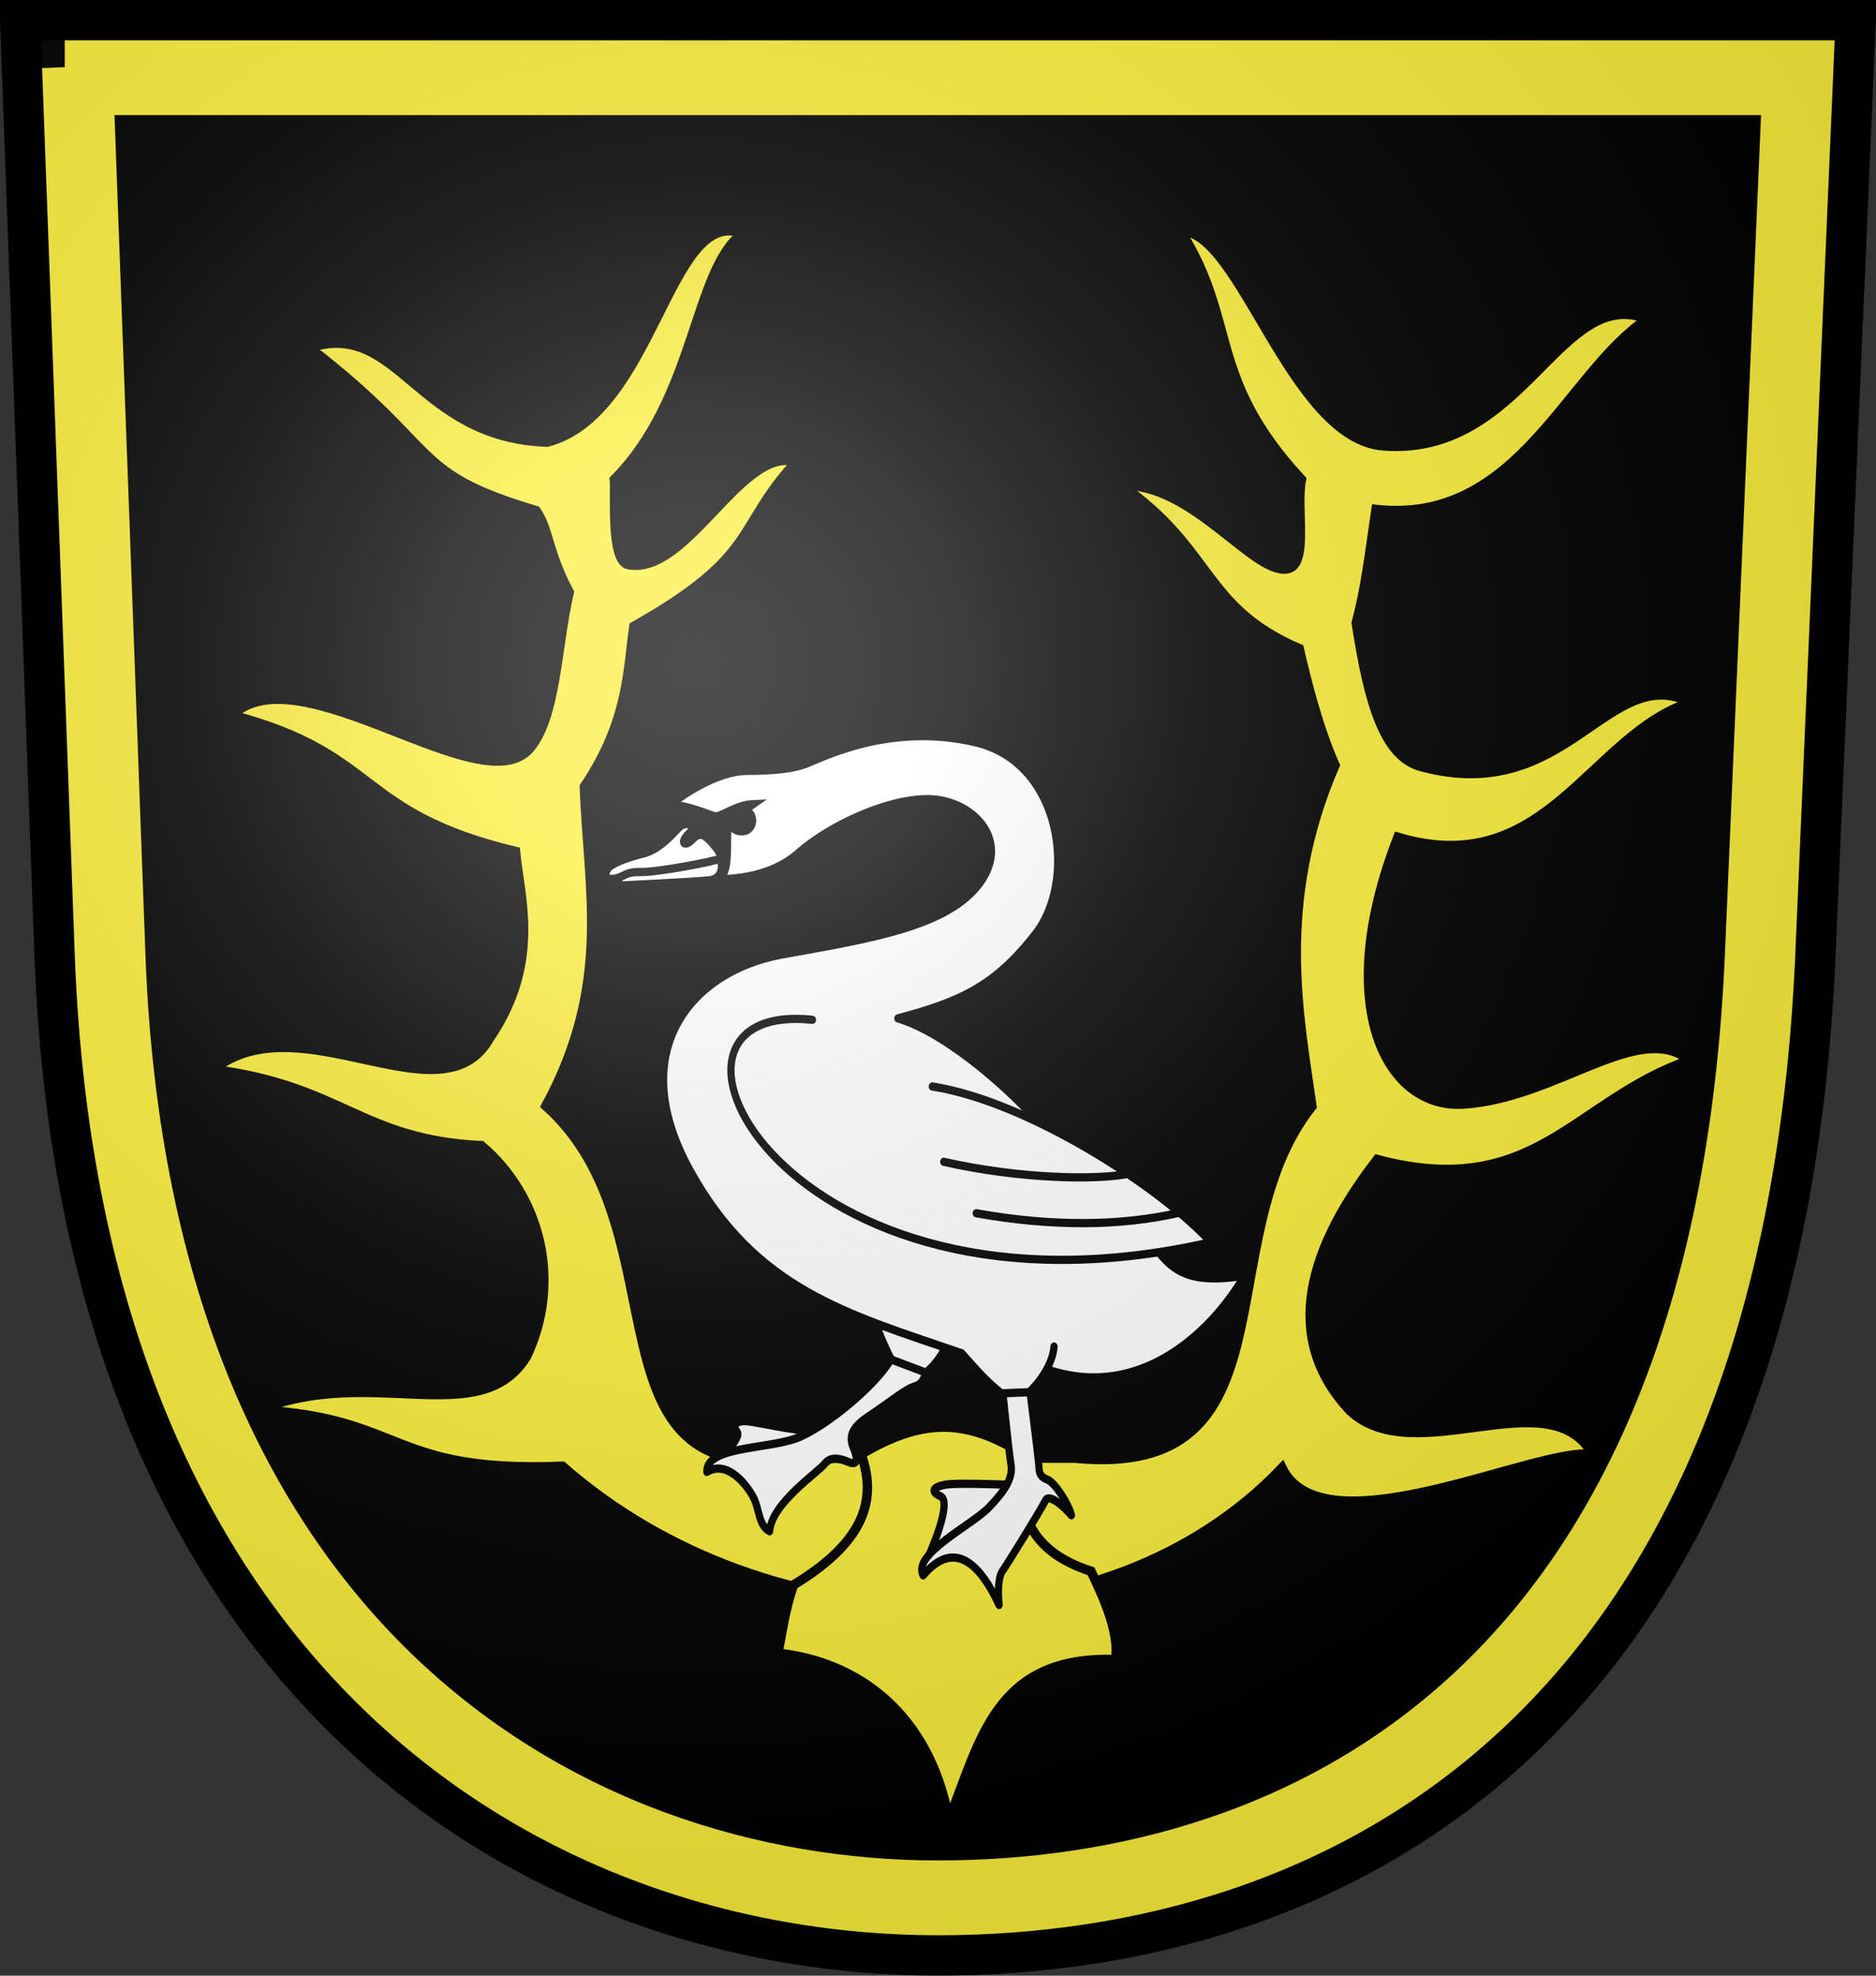 <?xml version="1.0" encoding="UTF-8" standalone="no"?>
<!-- Created with Inkscape (http://www.inkscape.org/) -->
<svg xmlns:dc="http://purl.org/dc/elements/1.1/" xmlns:cc="http://creativecommons.org/ns#" xmlns:rdf="http://www.w3.org/1999/02/22-rdf-syntax-ns#" xmlns:svg="http://www.w3.org/2000/svg" xmlns="http://www.w3.org/2000/svg" xmlns:xlink="http://www.w3.org/1999/xlink" xmlns:sodipodi="http://sodipodi.sourceforge.net/DTD/sodipodi-0.dtd" xmlns:inkscape="http://www.inkscape.org/namespaces/inkscape" width="950.804" height="1001.247" id="svg2" sodipodi:version="0.32" inkscape:version="0.48.0 r9654" version="1.0" sodipodi:docname="Wappen Abtei Burtscheid.svg" inkscape:output_extension="org.inkscape.output.svg.inkscape">
  <rect width="100%" height="100%" fill="#333333" stroke="none"/>
  <title id="title3003">Wappen Abtei Burtscheid</title>
  <defs id="defs4">
    <linearGradient id="linearGradient2893">
      <stop offset="0" style="stop-color:#ffffff;stop-opacity:0.314" id="stop2895" />
      <stop offset="0.19" style="stop-color:#ffffff;stop-opacity:0.251" id="stop2897" />
      <stop offset="0.6" style="stop-color:#6b6b6b;stop-opacity:0.125" id="stop2901" />
      <stop offset="1" style="stop-color:#000000;stop-opacity:0.125" id="stop2899" />
    </linearGradient>
    <radialGradient inkscape:collect="always" xlink:href="#linearGradient2893" id="radialGradient3035" gradientUnits="userSpaceOnUse" gradientTransform="matrix(0.423,0,0,0.4,-22.789,-22.718)" cx="221.445" cy="226.331" fx="221.445" fy="226.331" r="300" />
  </defs>
  <sodipodi:namedview id="base" pagecolor="#ffffff" bordercolor="#666666" borderopacity="1.0" inkscape:pageopacity="0.0" inkscape:pageshadow="2" inkscape:zoom="0.5" inkscape:cx="487.74555" inkscape:cy="497.03088" inkscape:document-units="px" inkscape:current-layer="bordure" showgrid="false" inkscape:window-width="834" inkscape:window-height="690" inkscape:window-x="-1" inkscape:window-y="0" inkscape:window-maximized="0" />
  <g inkscape:label="Field" inkscape:groupmode="layer" id="field" transform="matrix(5.107,0,0,5.107,-9.8,-10.102)">
    <path sodipodi:nodetypes="ccszsc" id="path3156" d="m 3.919,3.978 182.163,0 -3.995,92.733 C 178.777,173.546 134.698,196.017 95,196.017 c -39.697,0 -84.977,-26.422 -87.662,-99.265 L 3.919,3.978 z" style="fill:#000000;stroke:none" inkscape:label="Sable" inkscape:connector-curvature="0" />
  </g>
  <g inkscape:label="Charges" inkscape:groupmode="layer" id="charges" transform="matrix(5.107,0,0,5.107,-9.8,-10.102)">
    <g id="g5528" transform="matrix(0.933,0,0,0.933,-609.586,-402.655)" inkscape:label="Antlers">
      <path sodipodi:nodetypes="ccsccccccccccsccccccscccccccccccccsccscccsc" id="path1957" d="m 781.001,458.259 c 6.094,9.584 2.745,15.521 12.847,26.423 -0.627,3.074 0.853,9.209 -1.566,9.517 -3.644,0.464 -10.037,-9.159 -17.563,-8.893 9.821,6.843 8.558,12.911 18.899,17.377 0.741,3.285 2.057,8.506 3.807,12.387 -6.381,14.754 -3.792,26.791 -2.458,36.294 -11.265,14.154 -1.318,39.74 -25.259,37.412 l -29.498,0 c -23.271,3.629 -11.737,-24.067 -26.729,-37.459 7.1,-13.067 4.457,-23.169 4.094,-33.965 4.775,-7.083 4.61,-12.707 5.269,-17.046 13.467,-7.604 10.703,-10.38 17.249,-17.496 -5.764,-1.801 -11.554,12.091 -17.828,10.935 -1.923,-0.354 -1.362,-7.531 -1.501,-9.063 8.67,-8.745 8.463,-22.303 13.623,-26.165 -7.833,-3.034 -9.322,19.199 -20.776,22.2 -13.984,-0.502 -15.707,-13.116 -25.259,-10.046 14.226,10.957 10.412,13.253 24.094,17.329 1.388,2.005 1.229,4.402 3.52,8.675 -1.347,5.813 -1.363,13.223 -4.167,16.583 -5.069,6.076 -24.512,-10.337 -31.682,-3.5 15.84,4.164 13.045,10.383 30.129,14.489 0.464,4.855 2.751,11.806 -2.754,19.871 -5.057,8.992 -20.163,-4.026 -29.377,3.329 13.713,1.757 15.693,7.475 28.508,8.094 6.3,5.326 8.604,14.449 4.788,22.459 -4.955,7.919 -16.506,0.789 -28.447,5.647 15.611,0.878 13.796,6.718 32.283,5.989 21.971,19.296 57.835,19.837 76.532,0.176 4.455,9.099 27.215,-2.322 33.059,-1.423 -4.593,-8.171 -18.93,1.84 -25.859,-4.695 -6.505,-6.98 -5.402,-15.907 2.93,-26.682 16.773,4.441 20.929,-6.3 33.235,-10.564 -5.441,-4.331 -13.996,3.999 -24.052,4.665 -8.215,0.544 -13.971,-10.446 -6.983,-28.371 15.837,4.711 20.452,-10.961 31.165,-14.353 -8.835,-4.37 -13.099,11.086 -28.708,6.826 -3.802,-1.038 -5.518,-6.303 -6.889,-15.264 1.038,-3.958 1.4,-7.305 2.103,-12.08 15.127,1.664 20.173,-14.468 28.835,-20.259 -9.305,-3.68 -13.08,14.602 -28.012,13.505 -9.929,-0.72 -15.223,-22.971 -21.599,-22.858 z" style="fill:#fcef3c;fill-opacity:1;fill-rule:evenodd;stroke:#000000;stroke-width:1px;stroke-linecap:butt;stroke-linejoin:miter;stroke-opacity:1" inkscape:connector-curvature="0" />
      <path sodipodi:nodetypes="cccccccc" id="path2845" d="m 747.013,588.366 c 6.268,-3.708 10.933,-3.993 17.255,0 -0.941,5.607 0.362,10.232 7.196,12.438 1.384,2.887 3.033,6.505 2.621,9.392 -12.792,-0.444 -14.332,8.547 -17.745,17.013 -2.083,-11.33 -9.748,-16.795 -18.17,-17.686 0.732,-4.065 0.915,-5.03 1.647,-7.255 6.906,-4.193 9.134,-8.536 7.196,-13.902 z" style="fill:#fcef3c;fill-opacity:1;fill-rule:evenodd;stroke:#000000;stroke-width:1px;stroke-linecap:butt;stroke-linejoin:miter;stroke-opacity:1" inkscape:connector-curvature="0" />
    </g>
    <g style="stroke:#000000;stroke-width:2;stroke-miterlimit:4;stroke-opacity:1;stroke-dasharray:none" transform="matrix(0.359,0,0,0.408,45.403,61.124)" id="g2237" inkscape:label="Swan passant">
      <path id="path34582" style="color:#000000;fill:#ffffff;fill-opacity:1;fill-rule:evenodd;stroke:#000000;stroke-width:2;stroke-linecap:butt;stroke-linejoin:miter;stroke-miterlimit:4;stroke-opacity:1;stroke-dasharray:none;stroke-dashoffset:0;marker:none;visibility:visible;display:inline;overflow:visible;enable-background:accumulate" d="m 79.941,210.73 c -0.352,-3.524 3.788,-6.079 2.731,-7.401 -1.101,-1.376 -1.056,-2.37 1.586,-2.643 2.555,-0.264 13.485,2.54 22.642,2.643 l -26.959,7.401 z" inkscape:connector-curvature="0" />
      <path id="path34579" style="color:#000000;fill:#ffffff;fill-opacity:1;fill-rule:evenodd;stroke:#000000;stroke-width:2;stroke-linecap:butt;stroke-linejoin:round;stroke-miterlimit:4;stroke-opacity:1;stroke-dasharray:none;stroke-dashoffset:0;marker:none;visibility:visible;display:inline;overflow:visible;enable-background:accumulate" d="m 134.898,184.744 c 0.653,3.774 -0.559,6.868 -3.115,7.476 -2.556,0.608 -6.414,3.541 -13.107,7.466 -6.655,3.902 -4.135,6.605 -3.428,8.598 0.735,2.071 0.337,3.093 -1.613,2.398 -1.845,-0.658 -4.923,-1.751 -6.792,0.368 -1.869,2.118 -14.687,9.617 -15.216,16.401 -3.032,-1.35 -2.823,-5.259 -4.373,-8.039 -1.587,-2.847 -7.186,-9.502 -12.974,-6.384 -0.352,-6.167 16.387,-5.546 24.592,-8.131 8.18,-2.577 24.654,-14.47 27.473,-21.342 l 8.552,1.191 z" inkscape:connector-curvature="0" />
      <path id="path34577" style="fill:#ffffff;fill-opacity:1;fill-rule:evenodd;stroke:#000000;stroke-width:2;stroke-linecap:butt;stroke-linejoin:miter;stroke-miterlimit:4;stroke-opacity:1;stroke-dasharray:none" d="m 120.379,174.96 c 0.793,3.172 3.696,8.794 4.934,10.748 l 9.515,3.172 c 2.703,-2.024 4.642,-4.491 6.079,-7.489 l -20.528,-6.431 z" inkscape:connector-curvature="0" />
      <path id="path34594" style="color:#000000;fill:#ffffff;fill-opacity:1;fill-rule:evenodd;stroke:#000000;stroke-width:2;stroke-linecap:butt;stroke-linejoin:miter;stroke-miterlimit:4;stroke-opacity:1;stroke-dasharray:none;stroke-dashoffset:0;marker:none;visibility:visible;display:inline;overflow:visible;enable-background:accumulate" d="m 134.57,235.427 c 1.938,-3.524 7.547,-15.186 4.3,-16.487 -3.171,-1.27 -1.729,-2.301 1.261,-2.799 3.519,-0.586 20.93,0.14 23.048,0.14" inkscape:connector-curvature="0" />
      <path id="path34565" style="color:#000000;fill:#ffffff;fill-opacity:1;fill-rule:evenodd;stroke:#000000;stroke-width:2;stroke-linecap:butt;stroke-linejoin:miter;stroke-miterlimit:4;stroke-opacity:1;stroke-dasharray:none;stroke-dashoffset:0;marker:none;visibility:visible;display:inline;overflow:visible;enable-background:accumulate" d="m 162.558,185.99 c 29.529,12.709 51.582,-7.351 60.303,-20.683 -18.728,2.561 -21.347,-2.658 -29.155,-12.335 l -26.85,6.2" inkscape:connector-curvature="0" />
      <path id="path34592" style="color:#000000;fill:#ffffff;fill-opacity:1;fill-rule:evenodd;stroke:#000000;stroke-width:2;stroke-linecap:butt;stroke-linejoin:round;stroke-miterlimit:4;stroke-opacity:1;stroke-dasharray:none;stroke-dashoffset:0;marker:none;visibility:visible;display:inline;overflow:visible;enable-background:accumulate" d="m 162.932,188.855 c 0,0 3.055,21.162 3.115,22.676 0.073,1.848 0.427,2.733 2.367,3.364 2.02,0.657 5.946,5.987 6.64,8.679 -2.213,-2.242 -6.215,-5.418 -7.211,-3.549 -0.997,1.869 -10.59,15.574 -11.836,17.069 -1.246,1.495 -1.298,5.486 -0.945,8.305 -4.99,-9.513 -12.12,-16.408 -20.998,-7.211 -3.128,-5.159 13.458,-12.191 18.192,-16.533 4.781,-4.385 6.697,-7.31 6.074,-10.549 -0.623,-3.239 -2.814,-22.339 -2.814,-22.339" inkscape:connector-curvature="0" />
      <path id="path33594" style="fill:#ffffff;fill-opacity:1;fill-rule:evenodd;stroke:#000000;stroke-width:2;stroke-linecap:round;stroke-linejoin:round;stroke-miterlimit:4;stroke-opacity:1;stroke-dasharray:none" d="m 165.487,127.738 c -5.647,-6.167 -24.262,-21.324 -38.412,-25.021 17.372,-4.07 26.876,-7.853 38.129,-20.664 11.315,-12.88 7.355,-41.42 -16.554,-46.461 -23.934,-5.046 -43.107,3.98 -46.983,5.213 -3.876,1.233 -8.492,1.671 -16.492,1.723 -8.125,0.052 -18.296,6.197 -20.681,8.136 -2.447,1.989 -4.708,4.287 -0.829,6.996 3.962,2.768 7.117,11.247 12.403,11.247 5.286,0 15.76,-0.361 23.547,-6.447 7.848,-6.133 23.863,-13.091 35.785,-13.06 11.921,0.03 23.21,9.65 14.436,20.294 -8.713,10.57 -29.964,13.568 -54.699,17.471 -24.716,3.9 -43.854,23.143 -25.563,52.418 18.256,29.219 43.49,35.022 75.173,44.591 3.693,3.663 6.763,6.827 10.955,9.743 l 7.671,-0.279 c 5.204,-4.508 6.696,-8.81 6.872,-11.101" inkscape:connector-curvature="0" />
      <path id="path34569" style="fill:#ffffff;fill-opacity:1;fill-rule:evenodd;stroke:#000000;stroke-width:2;stroke-linecap:round;stroke-linejoin:miter;stroke-miterlimit:4;stroke-opacity:1;stroke-dasharray:none" d="m 103.464,103.07 c -54.094,-5.11 -8.201,77.852 110.126,54.094 -13.825,-13.362 -50.453,-34.242 -77,-37.883" inkscape:connector-curvature="0" />
      <path id="path34571" style="fill:none;stroke:#000000;stroke-width:2;stroke-linecap:round;stroke-linejoin:miter;stroke-miterlimit:4;stroke-opacity:1;stroke-dasharray:none" d="m 190.243,140.601 c -8.458,1.41 -29.161,1.233 -50.482,-2.995" inkscape:connector-curvature="0" />
      <path id="path34573" style="fill:none;stroke:#000000;stroke-width:2;stroke-linecap:round;stroke-linejoin:miter;stroke-miterlimit:4;stroke-opacity:1;stroke-dasharray:none" d="m 204.692,150.028 c -15.858,3.172 -34.624,3.436 -55.944,0.088" inkscape:connector-curvature="0" />
      <path id="path35572" style="fill:#000000;fill-opacity:1;fill-rule:evenodd;stroke:#000000;stroke-width:2;stroke-linecap:butt;stroke-linejoin:miter;stroke-miterlimit:4;stroke-opacity:1;stroke-dasharray:none" d="m 76.503,69.033 c 3.548,-0.125 3.44,-5.419 3.473,-8.652 0.033,-3.235 -0.025,-4.03 0.585,-5.05 1.233,2.345 4.375,2.251 5.537,1.135 1.131,-1.086 0.898,-2.416 0.453,-3.193 -0.445,-0.777 -1.415,-0.951 -1.44,-1.211 -0.06,-0.628 0.544,-0.523 2.038,-1.457 -5.047,0.187 -9.082,3.306 -10.713,2.938 -1.646,-0.372 -10.95,-3.865 -12.629,-2.129 -1.71,1.769 -4.023,3.539 -0.144,6.249 3.962,2.768 9.293,11.496 12.84,11.371 z" inkscape:connector-curvature="0" />
      <path id="path34599" style="color:#000000;fill:#ffffff;fill-opacity:1;fill-rule:evenodd;stroke:#000000;stroke-width:2;stroke-linecap:butt;stroke-linejoin:round;stroke-miterlimit:4;stroke-opacity:1;stroke-dasharray:none;stroke-dashoffset:0;marker:none;visibility:visible;display:inline;overflow:visible;enable-background:accumulate" d="m 76.373,61.147 c 3.193,4.027 2.209,7.6 -1.28,7.974 -3.489,0.374 -23.548,1.246 -24.296,1.246 -0.748,0 -1.842,-2.308 -0.125,-2.741" inkscape:connector-curvature="0" />
      <path id="path34601" style="color:#000000;fill:#ffffff;fill-opacity:1;fill-rule:evenodd;stroke:#000000;stroke-width:2;stroke-linecap:butt;stroke-linejoin:round;stroke-miterlimit:4;stroke-opacity:1;stroke-dasharray:none;stroke-dashoffset:0;marker:none;visibility:visible;display:inline;overflow:visible;enable-background:accumulate" d="m 66.827,56.099 c -1.483,1.203 -5.224,5.458 -10.174,6.543 -4.866,1.066 -8.992,2.559 -9.74,3.68 -0.748,1.121 -1.203,2.696 1.538,2.447 2.741,-0.249 3.093,-1.766 7.454,-1.641 4.361,0.125 20.637,-2.595 21.883,-3.218 1.246,-0.623 -2.194,-4.124 -3.31,-4.954 -1.075,-0.799 -2.228,-1.617 -4.2,0.262 -1.926,1.836 -3.858,1.009 -1.04,-1.407 2.87,-2.46 -0.887,-2.949 -2.413,-1.711 z" inkscape:connector-curvature="0" />
    </g>
  </g>
  <g inkscape:label="Bordure" inkscape:groupmode="layer" id="bordure" transform="matrix(5.107,0,0,5.107,-9.8,-10.102)">
    <path style="fill:none;stroke:#fcef3c;stroke-width:9.514" d="m 8.346,8.645 173.308,0 -3.8,88.225 C 174.705,169.97 132.768,191.35 95,191.35 c -37.767,0 -80.847,-25.138 -83.401,-94.44 L 8.346,8.645 z" id="path2384" sodipodi:nodetypes="ccszsc" inkscape:label="Outline" inkscape:connector-curvature="0" />
  </g>
  <g transform="matrix(5.107,0,0,5.107,-9.8,-10.102)" id="outline" inkscape:groupmode="layer" inkscape:label="Outline">
    <path inkscape:label="3D sheen" d="m 3.919,3.978 182.163,0 -3.995,92.733 C 178.777,173.546 134.698,196.017 95,196.017 c -39.697,0 -84.977,-26.422 -87.662,-99.265 L 3.919,3.978 z" id="path2996" style="fill:url(#radialGradient3035);fill-opacity:1;fill-rule:evenodd;stroke:none" inkscape:connector-curvature="0" />
    <path inkscape:label="Outline" sodipodi:nodetypes="ccszsc" id="path2998" d="m 3.919,3.978 182.163,0 -3.995,92.733 C 178.777,173.546 134.698,196.017 95,196.017 c -39.697,0 -84.977,-26.422 -87.662,-99.265 L 3.919,3.978 z" style="fill:none;stroke:#000000;stroke-width:4" inkscape:connector-curvature="0" />
  </g>
</svg>
